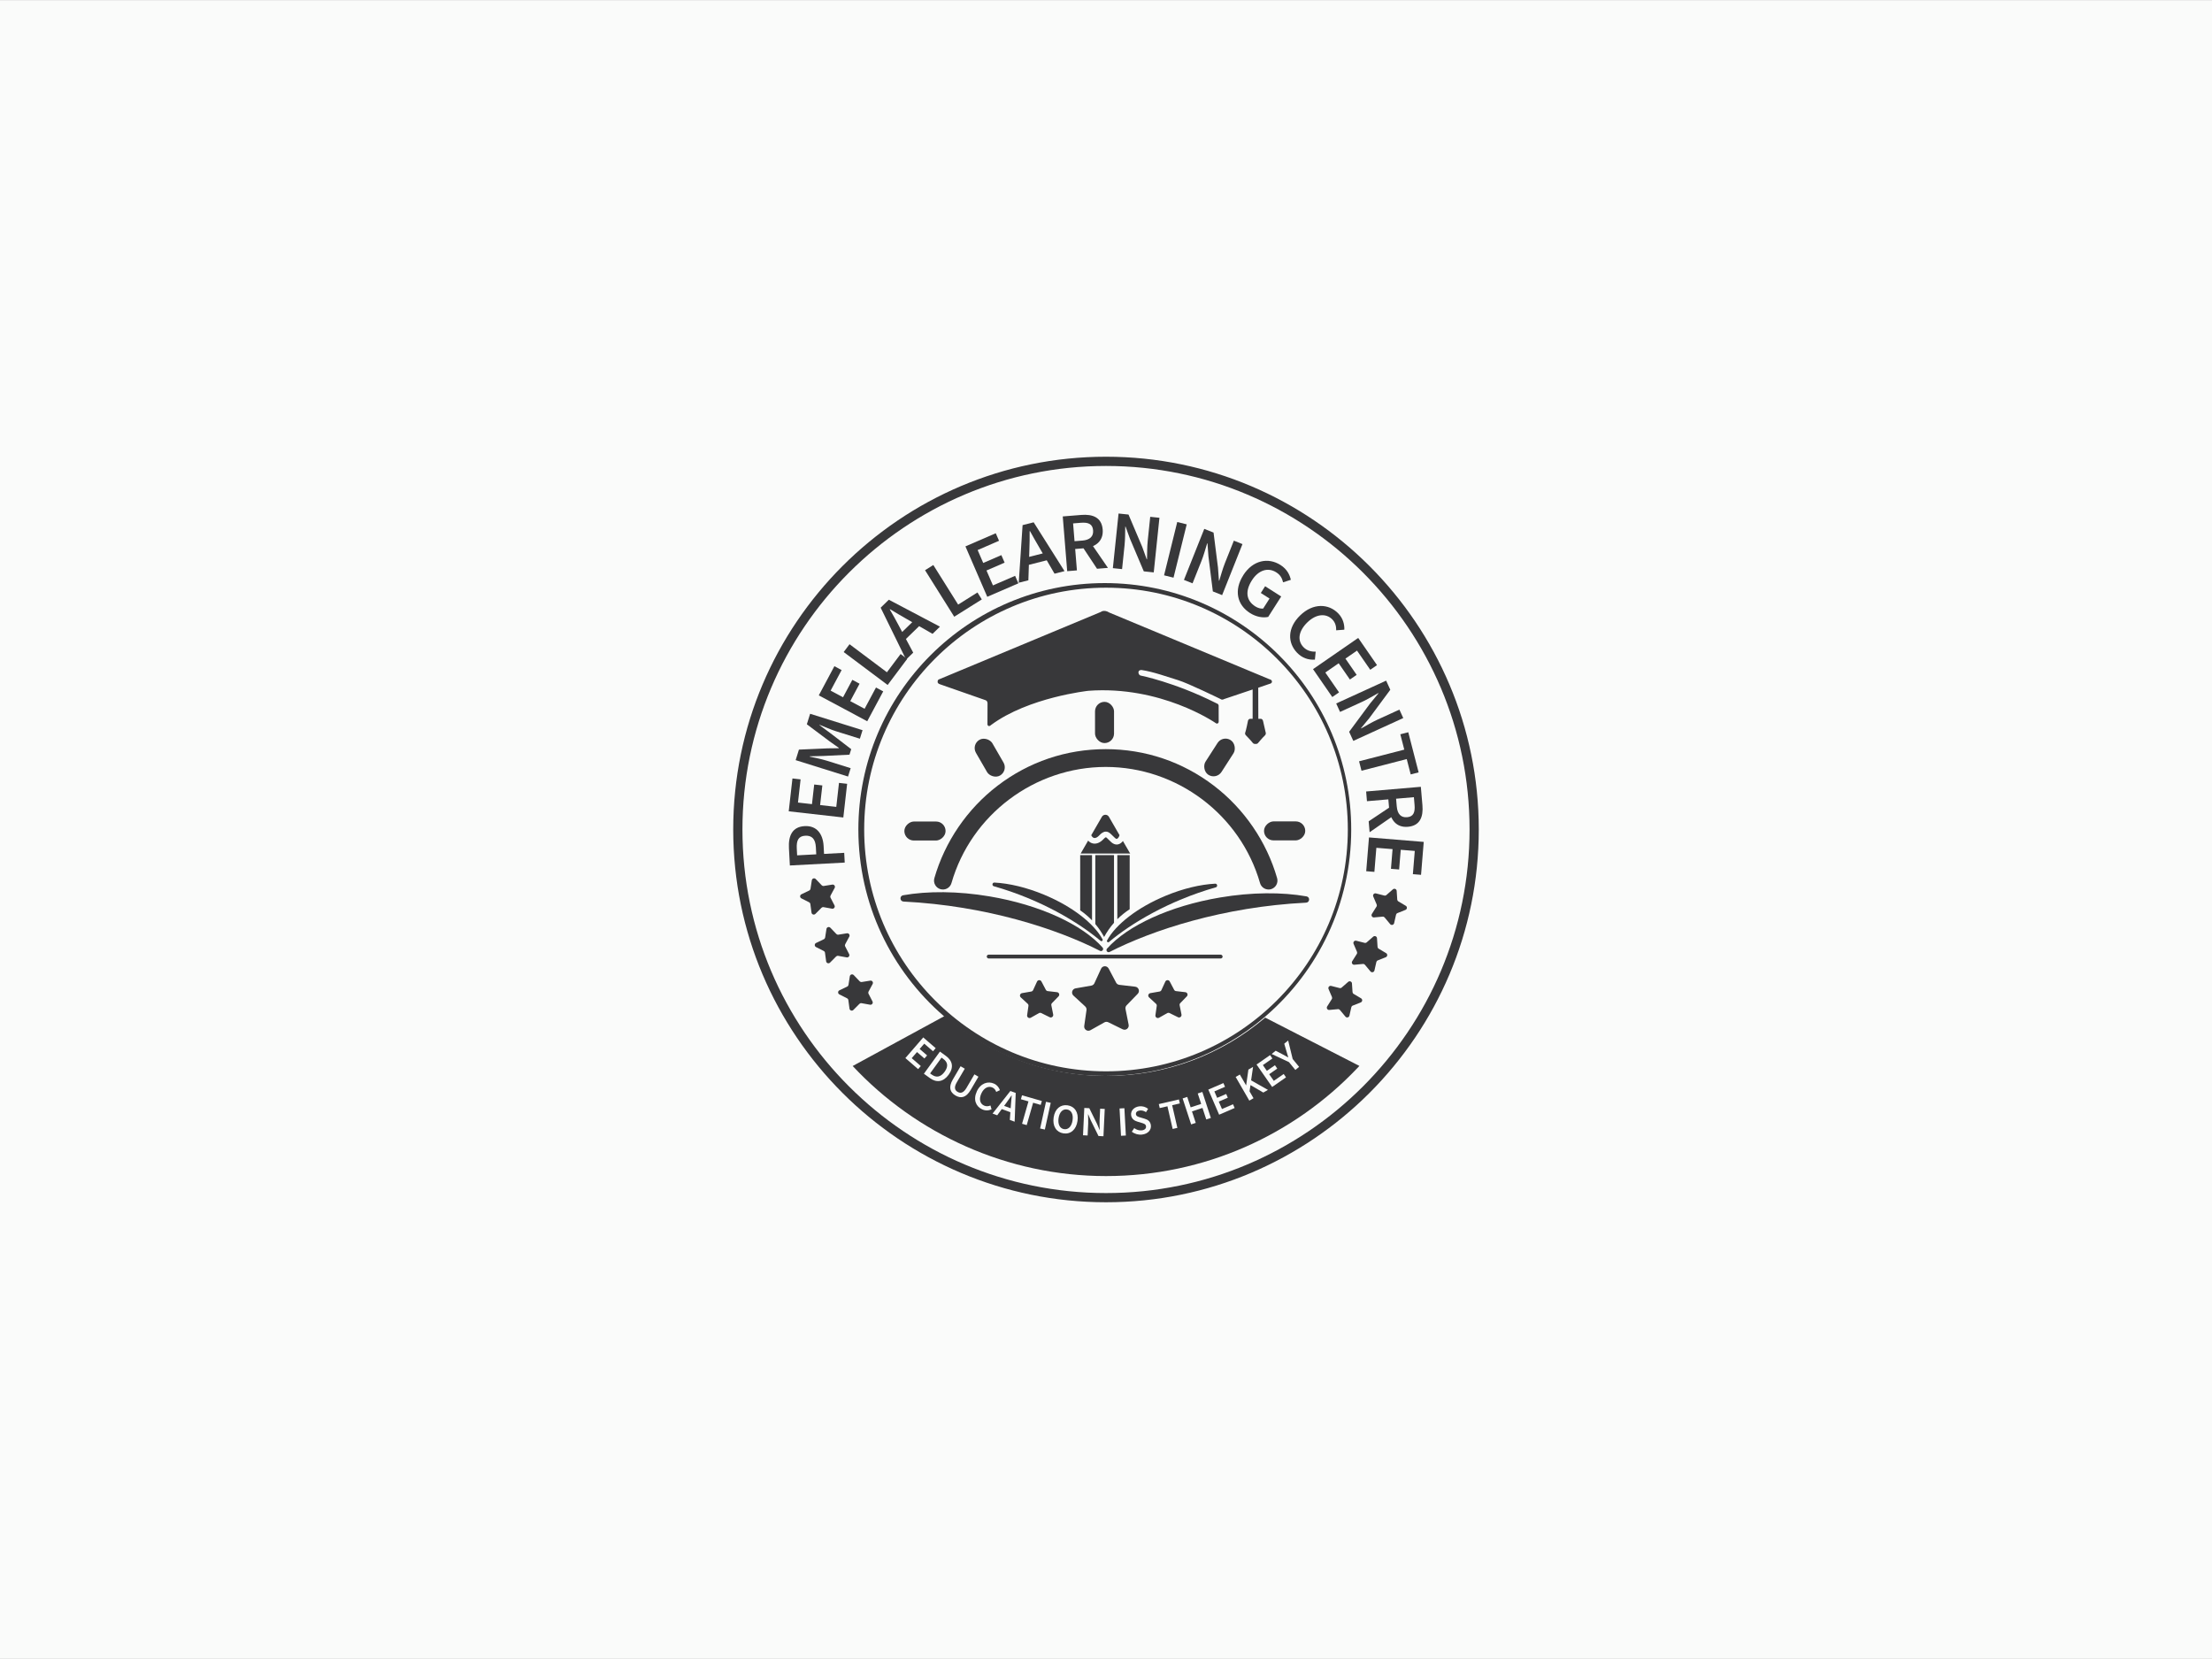 <?xml version="1.0" encoding="UTF-8"?> <svg xmlns="http://www.w3.org/2000/svg" id="Layer_1" data-name="Layer 1" viewBox="0 0 1200 900"><rect x="0" y="0" width="1200" height="900" fill="#808080" stroke="none"/><defs><style> .cls-1 { fill: #38383a; } .cls-2 { fill: #fafbfa; } </style></defs><rect class="cls-2" y=".06" width="1200" height="899.87"></rect><g><path class="cls-1" d="m600,652.22c-111.51,0-202.23-90.72-202.23-202.23s90.72-202.22,202.23-202.22,202.23,90.71,202.23,202.22-90.72,202.23-202.23,202.23Zm0-399.44c-108.75,0-197.23,88.47-197.23,197.22s88.47,197.23,197.23,197.23,197.23-88.47,197.23-197.23-88.47-197.22-197.23-197.22Zm0,333.4c-75.09,0-136.18-61.09-136.18-136.19s61.09-136.18,136.18-136.18,136.19,61.09,136.19,136.18-61.09,136.19-136.19,136.19Zm0-267.36c-72.33,0-131.18,58.85-131.18,131.18s58.85,131.19,131.18,131.19,131.19-58.85,131.19-131.19-58.85-131.18-131.19-131.18Z"></path><path class="cls-2" d="m599.34,261.99c-103.83,0-188,84.17-188,188,0,49.54,19.16,94.61,50.48,128.2.04.04.07.07.1.11,34.33,36.74,83.19,59.71,137.42,59.71s102.1-22.49,136.36-58.58c.37-.39.74-.78,1.1-1.17,31.37-33.59,50.55-78.69,50.55-128.26,0-103.83-84.18-188-188.01-188Zm0,321.69c-33.25,0-63.65-12.14-87.05-32.23-.13-.11-.26-.23-.39-.34-28.32-24.5-46.24-60.7-46.24-101.11,0-73.83,59.85-133.68,133.68-133.68s133.69,59.85,133.69,133.68c0,40.42-17.93,76.64-46.27,101.15-.35.3-.71.61-1.06.91-23.29,19.73-53.43,31.63-86.36,31.63Z"></path><g><path class="cls-1" d="m428.5,469.52l-.5-9.37c-.35-6.6,1.68-11.62,8.56-11.99,6.63-.35,9.9,4.4,10.25,10.81l.23,4.27,10.94-.58.28,5.28-29.75,1.58Zm14.11-9.89c-.24-4.44-2.11-6.46-5.77-6.26-3.7.2-4.83,2.57-4.59,6.99l.19,3.66,10.37-.55-.2-3.84Z"></path><path class="cls-1" d="m427.88,440.13l2.02-17.82,4.42.5-1.42,12.57,7.59.86,1.21-10.65,4.42.5-1.21,10.65,8.77.99,1.47-13.02,4.42.5-2.07,18.27-29.61-3.35Z"></path><path class="cls-1" d="m431.64,412.37l1.78-5.71,15.47-.68c2-.06,4.1-.04,6.15-.08l.05-.17c-1.66-1.21-3.41-2.35-5.02-3.54l-12.36-9.27,1.78-5.7,28.44,8.9-1.45,4.63-13.01-4.07c-2.63-.82-6.28-2.41-8.84-3.47l-.05.17,5.89,4.36,11.31,8.68-.94,2.99-14.24.7-7.32.19-.05.17c2.71.58,6.62,1.36,9.24,2.19l13.01,4.07-1.42,4.54-28.44-8.9Z"></path><path class="cls-1" d="m444.2,377.22l8.45-15.81,3.92,2.1-5.96,11.15,6.73,3.6,5.05-9.45,3.92,2.1-5.05,9.45,7.78,4.16,6.18-11.55,3.92,2.1-8.67,16.21-26.27-14.05Z"></path><path class="cls-1" d="m457.7,353.72l3.17-4.23,20.28,15.21,7.42-9.9,3.56,2.67-10.59,14.13-23.84-17.87Z"></path><path class="cls-1" d="m477.75,329.67l4.44-4.32,27.73,14.61-4.01,3.9-14.3-8.21c-2.88-1.6-5.87-3.43-8.78-5.17l-.13.13c1.71,2.94,3.43,5.97,4.95,8.89l7.77,14.56-3.87,3.76-13.79-28.14Zm9.4,15.38l10.07-9.78,2.89,2.97-10.07,9.78-2.89-2.97Z"></path><path class="cls-1" d="m501.85,309.33l4.47-2.81,13.47,21.47,10.48-6.58,2.36,3.77-14.96,9.39-15.84-25.24Z"></path><path class="cls-1" d="m523.75,296.41l16.45-7.12,1.77,4.08-11.6,5.03,3.03,7.01,9.83-4.26,1.77,4.08-9.83,4.26,3.5,8.09,12.02-5.2,1.77,4.08-16.87,7.3-11.84-27.34Z"></path><path class="cls-1" d="m554.76,284.87l6-1.52,16.74,26.49-5.42,1.38-8.29-14.25c-1.69-2.82-3.38-5.9-5.03-8.86l-.18.04c.02,3.4,0,6.88-.15,10.17l-.54,16.49-5.23,1.32,2.09-31.27Zm.47,18.01l13.6-3.45,1.02,4.02-13.6,3.45-1.02-4.02Z"></path><path class="cls-1" d="m576.54,280.16l10.01-.81c6.18-.5,11.11,1.29,11.65,7.92.52,6.38-4.01,9.67-10.18,10.17l-4.74.38.94,11.61-5.27.43-2.41-29.7Zm10.59,13.11c4.07-.33,6.15-2.2,5.87-5.58-.28-3.42-2.59-4.42-6.66-4.09l-4.19.34.78,9.66,4.19-.34Zm-.22,2.84l3.56-3.45,10.58,15.41-5.92.48-8.22-12.43Z"></path><path class="cls-1" d="m606.81,278.58l5.4.56,7.47,17.62,2.4,6.64.18.02c.07-3.09.04-6.88.39-10.18l1.34-12.87,5,.52-3.09,29.63-5.4-.56-7.47-17.64-2.41-6.62-.18-.02c-.07,3.16-.03,6.78-.37,10.08l-1.35,12.98-5-.52,3.09-29.63Z"></path><path class="cls-1" d="m638.66,283.19l5.13,1.27-7.16,28.92-5.13-1.27,7.15-28.92Z"></path><path class="cls-1" d="m653.31,286.91l5.04,2.01,2.4,18.99.51,7.05.17.07c.9-2.96,1.91-6.61,3.14-9.7l4.79-12.02,4.67,1.86-11.03,27.68-5.04-2.01-2.39-19.01-.52-7.02-.17-.07c-.93,3.02-1.87,6.51-3.1,9.59l-4.83,12.12-4.67-1.86,11.03-27.68Z"></path><path class="cls-1" d="m674.45,312.06c5.24-8.22,13.56-9.79,20.25-5.53,3.57,2.27,5.01,5.4,5.57,8.02l-4.21,1.36c-.48-2.03-1.34-3.93-3.68-5.41-4.46-2.84-9.66-1.29-13.25,4.35-3.65,5.73-3.21,10.9,1.84,14.11,1.4.89,3.04,1.37,4.29,1.18l3.46-5.43-4.73-3.02,2.33-3.66,8.73,5.56-7.06,11.08c-2.75.62-6.48.06-9.92-2.13-6.78-4.32-8.89-12.17-3.59-20.48Z"></path><path class="cls-1" d="m705.37,333.82c7-6.78,15.41-6.43,20.66-1.01,2.6,2.68,3.38,6.06,3.26,8.79l-4.41.34c.04-2.16-.45-4.18-2.07-5.86-3.37-3.48-8.74-3.13-13.54,1.52-4.88,4.73-5.61,9.9-2.14,13.48,1.84,1.9,4.14,2.51,6.62,2.44l-.42,4.34c-3.7.22-6.96-.95-9.65-3.72-5.21-5.38-5.4-13.46,1.68-20.32Z"></path><path class="cls-1" d="m736.82,346.07l10.2,14.75-3.66,2.53-7.19-10.4-6.28,4.34,6.09,8.82-3.66,2.53-6.09-8.82-7.26,5.01,7.45,10.78-3.66,2.53-10.45-15.13,24.51-16.94Z"></path><path class="cls-1" d="m751.97,369.25l2.26,4.94-11.38,15.38-4.5,5.45.08.16c2.7-1.51,5.95-3.46,8.97-4.84l11.77-5.38,2.09,4.58-27.1,12.39-2.26-4.94,11.41-15.4,4.48-5.44-.08-.17c-2.76,1.54-5.85,3.42-8.87,4.8l-11.87,5.43-2.09-4.58,27.1-12.39Z"></path><path class="cls-1" d="m761.82,406.68l-2.15-8.33,4.31-1.11,5.62,21.77-4.3,1.11-2.15-8.33-24.54,6.33-1.32-5.12,24.54-6.33Z"></path><path class="cls-1" d="m770.8,426.85l.86,10c.53,6.17-1.24,11.12-7.87,11.68-6.38.55-9.68-3.96-10.21-10.13l-.41-4.74-11.6.99-.45-5.27,29.69-2.54Zm-15.9,10.44l3.47,3.54-15.36,10.65-.51-5.92,12.4-8.28Zm2.84.2c.35,4.07,2.23,6.14,5.6,5.85,3.41-.29,4.4-2.61,4.05-6.68l-.36-4.19-9.66.83.36,4.19Z"></path><path class="cls-1" d="m772.37,456.72l-1.46,17.87-4.43-.36,1.03-12.6-7.61-.62-.88,10.68-4.43-.36.87-10.68-8.79-.72-1.07,13.06-4.43-.36,1.5-18.33,29.69,2.43Z"></path></g><path class="cls-1" d="m737.46,578.26c-.36.39-.73.78-1.1,1.17-34.26,36.09-82.68,58.58-136.36,58.58s-103.1-22.97-137.42-59.71l49.99-27.19c.13.12.26.24.39.34,23.39,20.09,53.8,32.23,87.05,32.23s63.06-11.91,86.36-31.63l51.1,26.21Z"></path><path class="cls-1" d="m442.53,476.87l3.25,3.4c.28.29.69.43,1.09.37l4.65-.75c1.01-.16,1.77.9,1.28,1.81l-2.23,4.14c-.19.36-.2.79-.01,1.15l2.15,4.19c.47.91-.31,1.96-1.32,1.78l-4.63-.84c-.4-.07-.81.06-1.1.34l-3.32,3.34c-.72.73-1.96.31-2.1-.71l-.63-4.66c-.05-.4-.3-.75-.67-.94l-4.2-2.13c-.91-.46-.9-1.77.02-2.21l4.24-2.04c.37-.18.62-.52.69-.92l.72-4.65c.16-1.01,1.41-1.4,2.11-.66Z"></path><path class="cls-1" d="m757.69,483.31l.31,4.7c.03.41.25.77.6.98l4.04,2.41c.88.52.78,1.83-.17,2.21l-4.37,1.74c-.38.15-.66.48-.75.87l-1.04,4.59c-.23,1-1.5,1.3-2.15.52l-3.01-3.62c-.26-.31-.66-.48-1.06-.44l-4.69.43c-1.02.09-1.7-1.02-1.16-1.89l2.51-3.98c.22-.34.25-.77.09-1.15l-1.85-4.33c-.4-.94.45-1.94,1.44-1.68l4.56,1.16c.39.1.81,0,1.12-.27l3.54-3.1c.77-.67,1.98-.17,2.05.85Z"></path><path class="cls-1" d="m747.01,508.98l.31,4.7c.03.41.25.77.6.98l4.04,2.41c.88.52.78,1.83-.17,2.21l-4.37,1.74c-.38.15-.66.48-.75.87l-1.04,4.59c-.23,1-1.5,1.3-2.15.52l-3.01-3.62c-.26-.31-.66-.48-1.06-.44l-4.69.43c-1.02.09-1.7-1.02-1.16-1.89l2.51-3.98c.22-.34.25-.77.09-1.15l-1.85-4.33c-.4-.94.45-1.94,1.44-1.68l4.56,1.16c.39.1.81,0,1.12-.27l3.54-3.1c.77-.67,1.98-.17,2.05.85Z"></path><path class="cls-1" d="m733.43,533.5l.31,4.7c.03.41.25.77.6.98l4.04,2.41c.88.52.78,1.83-.17,2.21l-4.37,1.74c-.38.15-.66.48-.75.87l-1.04,4.59c-.23,1-1.5,1.3-2.15.52l-3.01-3.62c-.26-.31-.66-.48-1.06-.44l-4.69.43c-1.02.09-1.7-1.02-1.16-1.89l2.51-3.98c.22-.34.25-.77.09-1.15l-1.85-4.33c-.4-.94.45-1.94,1.44-1.68l4.56,1.16c.39.1.81,0,1.12-.27l3.54-3.1c.77-.67,1.98-.17,2.05.85Z"></path><path class="cls-1" d="m450.47,503.29l3.25,3.4c.28.29.69.43,1.09.37l4.65-.75c1.01-.16,1.77.9,1.28,1.81l-2.23,4.14c-.19.36-.2.79-.01,1.15l2.15,4.19c.47.91-.31,1.96-1.32,1.78l-4.63-.84c-.4-.07-.81.06-1.1.34l-3.32,3.34c-.72.73-1.96.31-2.1-.71l-.63-4.66c-.05-.4-.3-.75-.67-.94l-4.2-2.13c-.91-.46-.9-1.77.02-2.21l4.24-2.04c.37-.18.62-.52.69-.92l.72-4.65c.16-1.01,1.41-1.4,2.11-.66Z"></path><path class="cls-1" d="m463.14,528.97l3.25,3.4c.28.29.69.43,1.09.37l4.65-.75c1.01-.16,1.77.9,1.28,1.81l-2.23,4.14c-.19.36-.2.79-.01,1.15l2.15,4.19c.47.91-.31,1.96-1.32,1.78l-4.63-.84c-.4-.07-.81.06-1.1.34l-3.32,3.34c-.72.73-1.96.31-2.1-.71l-.63-4.66c-.05-.4-.3-.75-.67-.94l-4.2-2.13c-.91-.46-.9-1.77.02-2.21l4.24-2.04c.37-.18.62-.52.69-.92l.72-4.65c.16-1.01,1.41-1.4,2.11-.66Z"></path><g><path class="cls-2" d="m500.86,562.79l6.75,5.84-1.45,1.67-4.76-4.12-2.49,2.88,4.04,3.49-1.45,1.67-4.03-3.49-2.87,3.32,4.93,4.27-1.45,1.67-6.92-5.99,9.71-11.22Z"></path><path class="cls-2" d="m509.9,570.48l3.21,2.32c3.68,2.67,4.42,6.23,1.55,10.2-2.88,3.98-6.56,4.48-10.13,1.9l-3.32-2.4,8.7-12.02Zm-4.38,12.51c2.42,1.75,4.8,1.38,6.94-1.57,2.14-2.96,1.67-5.24-.75-6.99l-.93-.67-6.2,8.56.93.68Z"></path><path class="cls-2" d="m516.91,585.61l4.21-7.18,2.27,1.33-4.31,7.36c-1.63,2.79-1.13,4.31.42,5.22,1.57.92,3.18.63,4.81-2.15l4.31-7.36,2.18,1.28-4.21,7.18c-2.46,4.2-5.29,4.75-8.25,3.02-2.97-1.74-3.9-4.49-1.43-8.69Z"></path><path class="cls-2" d="m529.92,592.04c2.06-4.4,6.03-5.73,9.44-4.13,1.69.79,2.65,2.22,3.08,3.51l-1.99.94c-.37-1.01-.95-1.87-2-2.36-2.19-1.02-4.62.09-6.03,3.11-1.43,3.07-.85,5.6,1.4,6.65,1.19.56,2.37.44,3.51-.04l.58,2.09c-1.68.76-3.41.79-5.15-.02-3.38-1.58-4.9-5.31-2.82-9.75Z"></path><path class="cls-2" d="m548.12,591.86l2.9,1.06-.58,15.59-2.62-.96.6-8.19c.1-1.64.27-3.37.43-5.05l-.09-.03c-.95,1.4-1.94,2.83-2.92,4.14l-4.86,6.62-2.52-.93,9.66-12.26Zm-4.88,7.53l6.56,2.41-.71,1.94-6.56-2.41.71-1.94Z"></path><path class="cls-2" d="m557.95,597.51l-4.12-1.18.61-2.13,10.76,3.08-.61,2.13-4.12-1.18-3.48,12.13-2.53-.72,3.47-12.13Z"></path><path class="cls-2" d="m567.45,597.72l2.57.56-3.19,14.49-2.57-.57,3.19-14.49Z"></path><path class="cls-2" d="m571.59,606.23c.7-4.75,3.76-7.16,7.58-6.6,3.82.56,6.06,3.76,5.37,8.5-.7,4.75-3.77,7.28-7.6,6.72-3.83-.56-6.05-3.87-5.35-8.62Zm10.27,1.5c.48-3.3-.72-5.51-3.02-5.85-2.31-.34-4.09,1.44-4.57,4.73s.7,5.62,3.01,5.96c2.31.34,4.11-1.55,4.59-4.85Z"></path><path class="cls-2" d="m588.24,601.06l2.7.13,4.21,8.55,1.38,3.24h.09c-.06-1.53-.17-3.42-.1-5.07l.3-6.44,2.5.12-.7,14.82-2.7-.13-4.21-8.56-1.38-3.22h-.09c.05,1.57.18,3.36.1,5.01l-.31,6.49-2.5-.12.7-14.82Z"></path><path class="cls-2" d="m607.35,601.34l2.63-.14.79,14.82-2.63.14-.79-14.82Z"></path><path class="cls-2" d="m614,613.96l1.32-1.97c1.17.89,2.66,1.4,4.04,1.24,1.66-.19,2.48-1.05,2.35-2.2-.14-1.21-1.14-1.49-2.54-1.91l-2.12-.64c-1.52-.44-3.18-1.41-3.43-3.57-.27-2.35,1.6-4.4,4.47-4.73,1.72-.2,3.47.32,4.76,1.36l-1.15,1.81c-1.03-.69-2.08-1.04-3.35-.9-1.4.16-2.23.92-2.11,2,.13,1.16,1.31,1.46,2.59,1.82l2.08.61c1.84.53,3.19,1.5,3.44,3.63.28,2.39-1.48,4.61-4.79,4.99-1.99.23-4-.33-5.56-1.55Z"></path><path class="cls-2" d="m633.32,600.16l-4.17.96-.5-2.16,10.91-2.51.5,2.16-4.17.96,2.83,12.3-2.56.59-2.83-12.3Z"></path><path class="cls-2" d="m641.57,595.89l2.5-.82,1.86,5.66,5.7-1.87-1.86-5.66,2.5-.82,4.62,14.1-2.5.82-2.05-6.25-5.7,1.87,2.05,6.25-2.5.82-4.62-14.1Z"></path><path class="cls-2" d="m655.49,591.1l8.2-3.54.88,2.03-5.78,2.5,1.51,3.49,4.9-2.11.88,2.03-4.9,2.11,1.74,4.03,5.99-2.58.88,2.03-8.41,3.63-5.88-13.62Z"></path><path class="cls-2" d="m670.33,584.24l2.28-1.31,3.37,5.84.06-.04,1.21-8.48,2.53-1.46-1.06,7.3,9.14,5.17-2.51,1.45-6.96-4.04-.52,3.36,2.16,3.75-2.28,1.31-7.41-12.85Z"></path><path class="cls-2" d="m681.68,577.49l7.33-5.1,1.26,1.82-5.17,3.6,2.17,3.12,4.38-3.05,1.26,1.82-4.38,3.05,2.51,3.61,5.36-3.73,1.26,1.82-7.52,5.23-8.47-12.18Z"></path><path class="cls-2" d="m699.23,576.18l-9.36-4.39,2.18-1.78,3.65,1.91c1.03.58,2.01,1.11,3.09,1.69l.07-.06c-.35-1.17-.64-2.26-1.01-3.39l-1.15-3.96,2.12-1.74,2.45,10.04,3.49,4.27-2.04,1.67-3.49-4.27Z"></path></g><g><path class="cls-1" d="m601.43,525.4l4.05,7.67c.35.66,1,1.11,1.75,1.2l8.62,1.01c1.87.22,2.68,2.49,1.37,3.85l-6.04,6.23c-.52.54-.75,1.3-.6,2.03l1.7,8.51c.37,1.85-1.54,3.32-3.24,2.49l-7.79-3.82c-.67-.33-1.47-.31-2.12.06l-7.57,4.25c-1.65.92-3.64-.44-3.37-2.31l1.23-8.59c.11-.74-.16-1.49-.71-2l-6.38-5.88c-1.39-1.28-.71-3.6,1.15-3.92l8.55-1.49c.74-.13,1.37-.61,1.68-1.29l3.62-7.89c.79-1.72,3.2-1.78,4.08-.11Z"></path><path class="cls-1" d="m634.58,532.46l2.38,4.51c.21.39.59.65,1.03.7l5.06.59c1.1.13,1.58,1.46.8,2.26l-3.55,3.66c-.31.32-.44.76-.35,1.19l1,5c.22,1.09-.91,1.95-1.9,1.46l-4.58-2.25c-.4-.19-.86-.18-1.24.03l-4.44,2.5c-.97.54-2.14-.26-1.98-1.36l.72-5.05c.06-.44-.09-.87-.42-1.17l-3.75-3.46c-.82-.75-.41-2.11.68-2.3l5.02-.87c.43-.08.8-.36.99-.76l2.13-4.63c.46-1.01,1.88-1.05,2.4-.07Z"></path><path class="cls-1" d="m564.98,532.46l2.38,4.51c.21.39.59.65,1.03.7l5.06.59c1.1.13,1.58,1.46.8,2.26l-3.55,3.66c-.31.32-.44.76-.35,1.19l1,5c.22,1.09-.91,1.95-1.9,1.46l-4.58-2.25c-.4-.19-.86-.18-1.24.03l-4.44,2.5c-.97.54-2.14-.26-1.98-1.36l.72-5.05c.06-.44-.09-.87-.42-1.17l-3.75-3.46c-.82-.75-.41-2.11.68-2.3l5.02-.87c.43-.08.8-.36.99-.76l2.13-4.63c.46-1.01,1.88-1.05,2.4-.07Z"></path><rect class="cls-1" x="535.31" y="517.89" width="127.95" height="2.09" rx="1.04" ry="1.04"></rect><path class="cls-1" d="m708.55,489.69c-44.94,2.25-83.35,14.87-106.6,26.74-1.15.59-2.25-.84-1.39-1.81,11.01-12.4,33.85-23.1,61.35-27.74,17.23-2.9,33.53-2.95,46.87-.6,2.01.36,1.81,3.31-.24,3.41Z"></path><path class="cls-1" d="m659.54,481.38c-25.62,7.29-46.08,19.68-57.91,29.63-.59.49-1.41-.19-1.04-.86,4.69-8.62,16.44-17.84,31.69-24.17,9.55-3.97,18.94-6.17,26.95-6.59,1.21-.06,1.48,1.67.32,2Z"></path><path class="cls-1" d="m490.15,489.09c44.94,2.25,83.35,14.87,106.6,26.74,1.15.59,2.25-.84,1.39-1.81-11.01-12.4-33.85-23.1-61.35-27.74-17.23-2.9-33.53-2.95-46.87-.6-2.01.36-1.81,3.31.24,3.41Z"></path><path class="cls-1" d="m539.16,480.78c25.62,7.29,46.08,19.68,57.91,29.63.59.49,1.41-.19,1.04-.86-4.69-8.62-16.44-17.84-31.69-24.17-9.55-3.97-18.94-6.17-26.95-6.59-1.21-.06-1.48,1.67-.32,2Z"></path><path class="cls-1" d="m592.42,463.91v35.4c-1.94-2.03-4.09-3.86-6.42-5.46v-29.94h6.42Z"></path><path class="cls-1" d="m604.35,500.6c-2.07,2.35-3.87,4.93-5.37,7.71-1.35-2.51-2.96-4.86-4.78-7.02v-37.39h10.14v36.69Z"></path><path class="cls-1" d="m612.85,463.91v29.34c-2.42,1.57-4.67,3.4-6.71,5.43v-34.78h6.71Z"></path><path class="cls-1" d="m592,453.1l.97-1.68,4.79-8.3c.85-1.48,2.98-1.48,3.83,0l4.79,8.3.95,1.65c-.21.98-.97,1.91-1.43,2.01-.3.08-.69-.2-.97-.43-.55-.47-1.01-.94-1.45-1.39-1.07-1.08-2.07-2.11-3.56-2.11h-.03c-1.46.02-2.62,1.07-3.48,1.98-1.02,1.1-2.03,1.62-2.84,1.47-.79-.14-1.3-.92-1.58-1.5Z"></path><path class="cls-1" d="m613.1,463.04h-26.84l4.05-7.01c.75.84,1.68,1.38,2.72,1.57,1.86.34,3.86-.5,5.62-2.39.93-.98,1.29-1.01,1.29-1.01.24.04.92.74,1.38,1.2.46.48.99,1.02,1.64,1.58,1.07.91,2.07,1.17,2.85,1.17.28,0,.53-.03.75-.08,1.22-.27,2.1-1.12,2.62-1.83l3.93,6.8Z"></path></g><g><path class="cls-1" d="m688.19,482.55c-2.1,0-4.03-1.38-4.63-3.49-10.64-37.09-45.06-63-83.69-63s-73.06,25.91-83.7,63c-.73,2.56-3.4,4.04-5.97,3.31-2.56-.73-4.04-3.41-3.31-5.97,5.67-19.78,17.85-37.59,34.28-50.15,16.98-12.98,37.27-19.84,58.69-19.84s41.71,6.86,58.69,19.84c16.43,12.56,28.6,30.37,34.28,50.15.73,2.56-.75,5.23-3.31,5.97-.44.13-.89.19-1.33.19Z"></path><rect class="cls-1" x="594.05" y="380.75" width="10.31" height="22.36" rx="5.15" ry="5.15"></rect><rect class="cls-1" x="656.48" y="399.72" width="10.31" height="22.36" rx="5.15" ry="5.15" transform="translate(327.41 -292.59) rotate(32.75)"></rect><rect class="cls-1" x="531.77" y="399.86" width="10.31" height="22.36" rx="5.15" ry="5.15" transform="translate(-133.59 323.53) rotate(-30)"></rect><rect class="cls-1" x="496.63" y="439.64" width="10.31" height="22.36" rx="5.15" ry="5.15" transform="translate(50.97 952.61) rotate(-90)"></rect><rect class="cls-1" x="691.76" y="439.57" width="10.31" height="22.36" rx="5.15" ry="5.15" transform="translate(1147.66 -246.16) rotate(90)"></rect><path class="cls-1" d="m509.41,368.55l87.83-36.59s1.67-1.45,4.57.36l86.82,36.15s1.42.25,1.4,1.31c-.02,1.05-1.27,1.2-1.27,1.2l-6.18,2.12.06,16.84h1.16s1.13-.16,1.44,1.36c.31,1.51,1.36,5.97,1.36,5.97,0,0,.48.93-.52,1.83-1,.9-3.63,4.02-3.63,4.02,0,0-.41.53-1.08.45h-.46s-.86.13-1.42-.7c-.56-.83-3.56-3.93-3.56-3.93,0,0-.78-.65-.38-1.58s1.45-6.24,1.45-6.24c0,0,.14-1.13,1.28-1.18h1.27v-15.9s-15.62,5.25-15.62,5.25c0,0-.83.64-1.8-.07,0,0-17.48-8.57-23.1-10.27-5.63-1.71-13.43-4.57-19.82-5.48,0,0-1.67-.04-1.6,1.34.07,1.38,1.09,1.65,1.09,1.65,0,0,18.37,3.61,40.65,14.79l.99.48s.9.17.77,1.55l.02,7.91s.08.9-.35,1.13-.6.38-1.2-.02-29.81-20.46-69.11-17.55c0,0-32.52,3.48-52.85,18.58,0,0-.82.85-1.37.47,0,0-.6-.21-.56-.93l.04-11.11s.14-1.49-1.09-1.92c-1.23-.44-24.7-8.63-24.7-8.63,0,0-1.11-.28-1.26-1.08-.15-.8.24-1.43.68-1.58Z"></path></g></g></svg> 